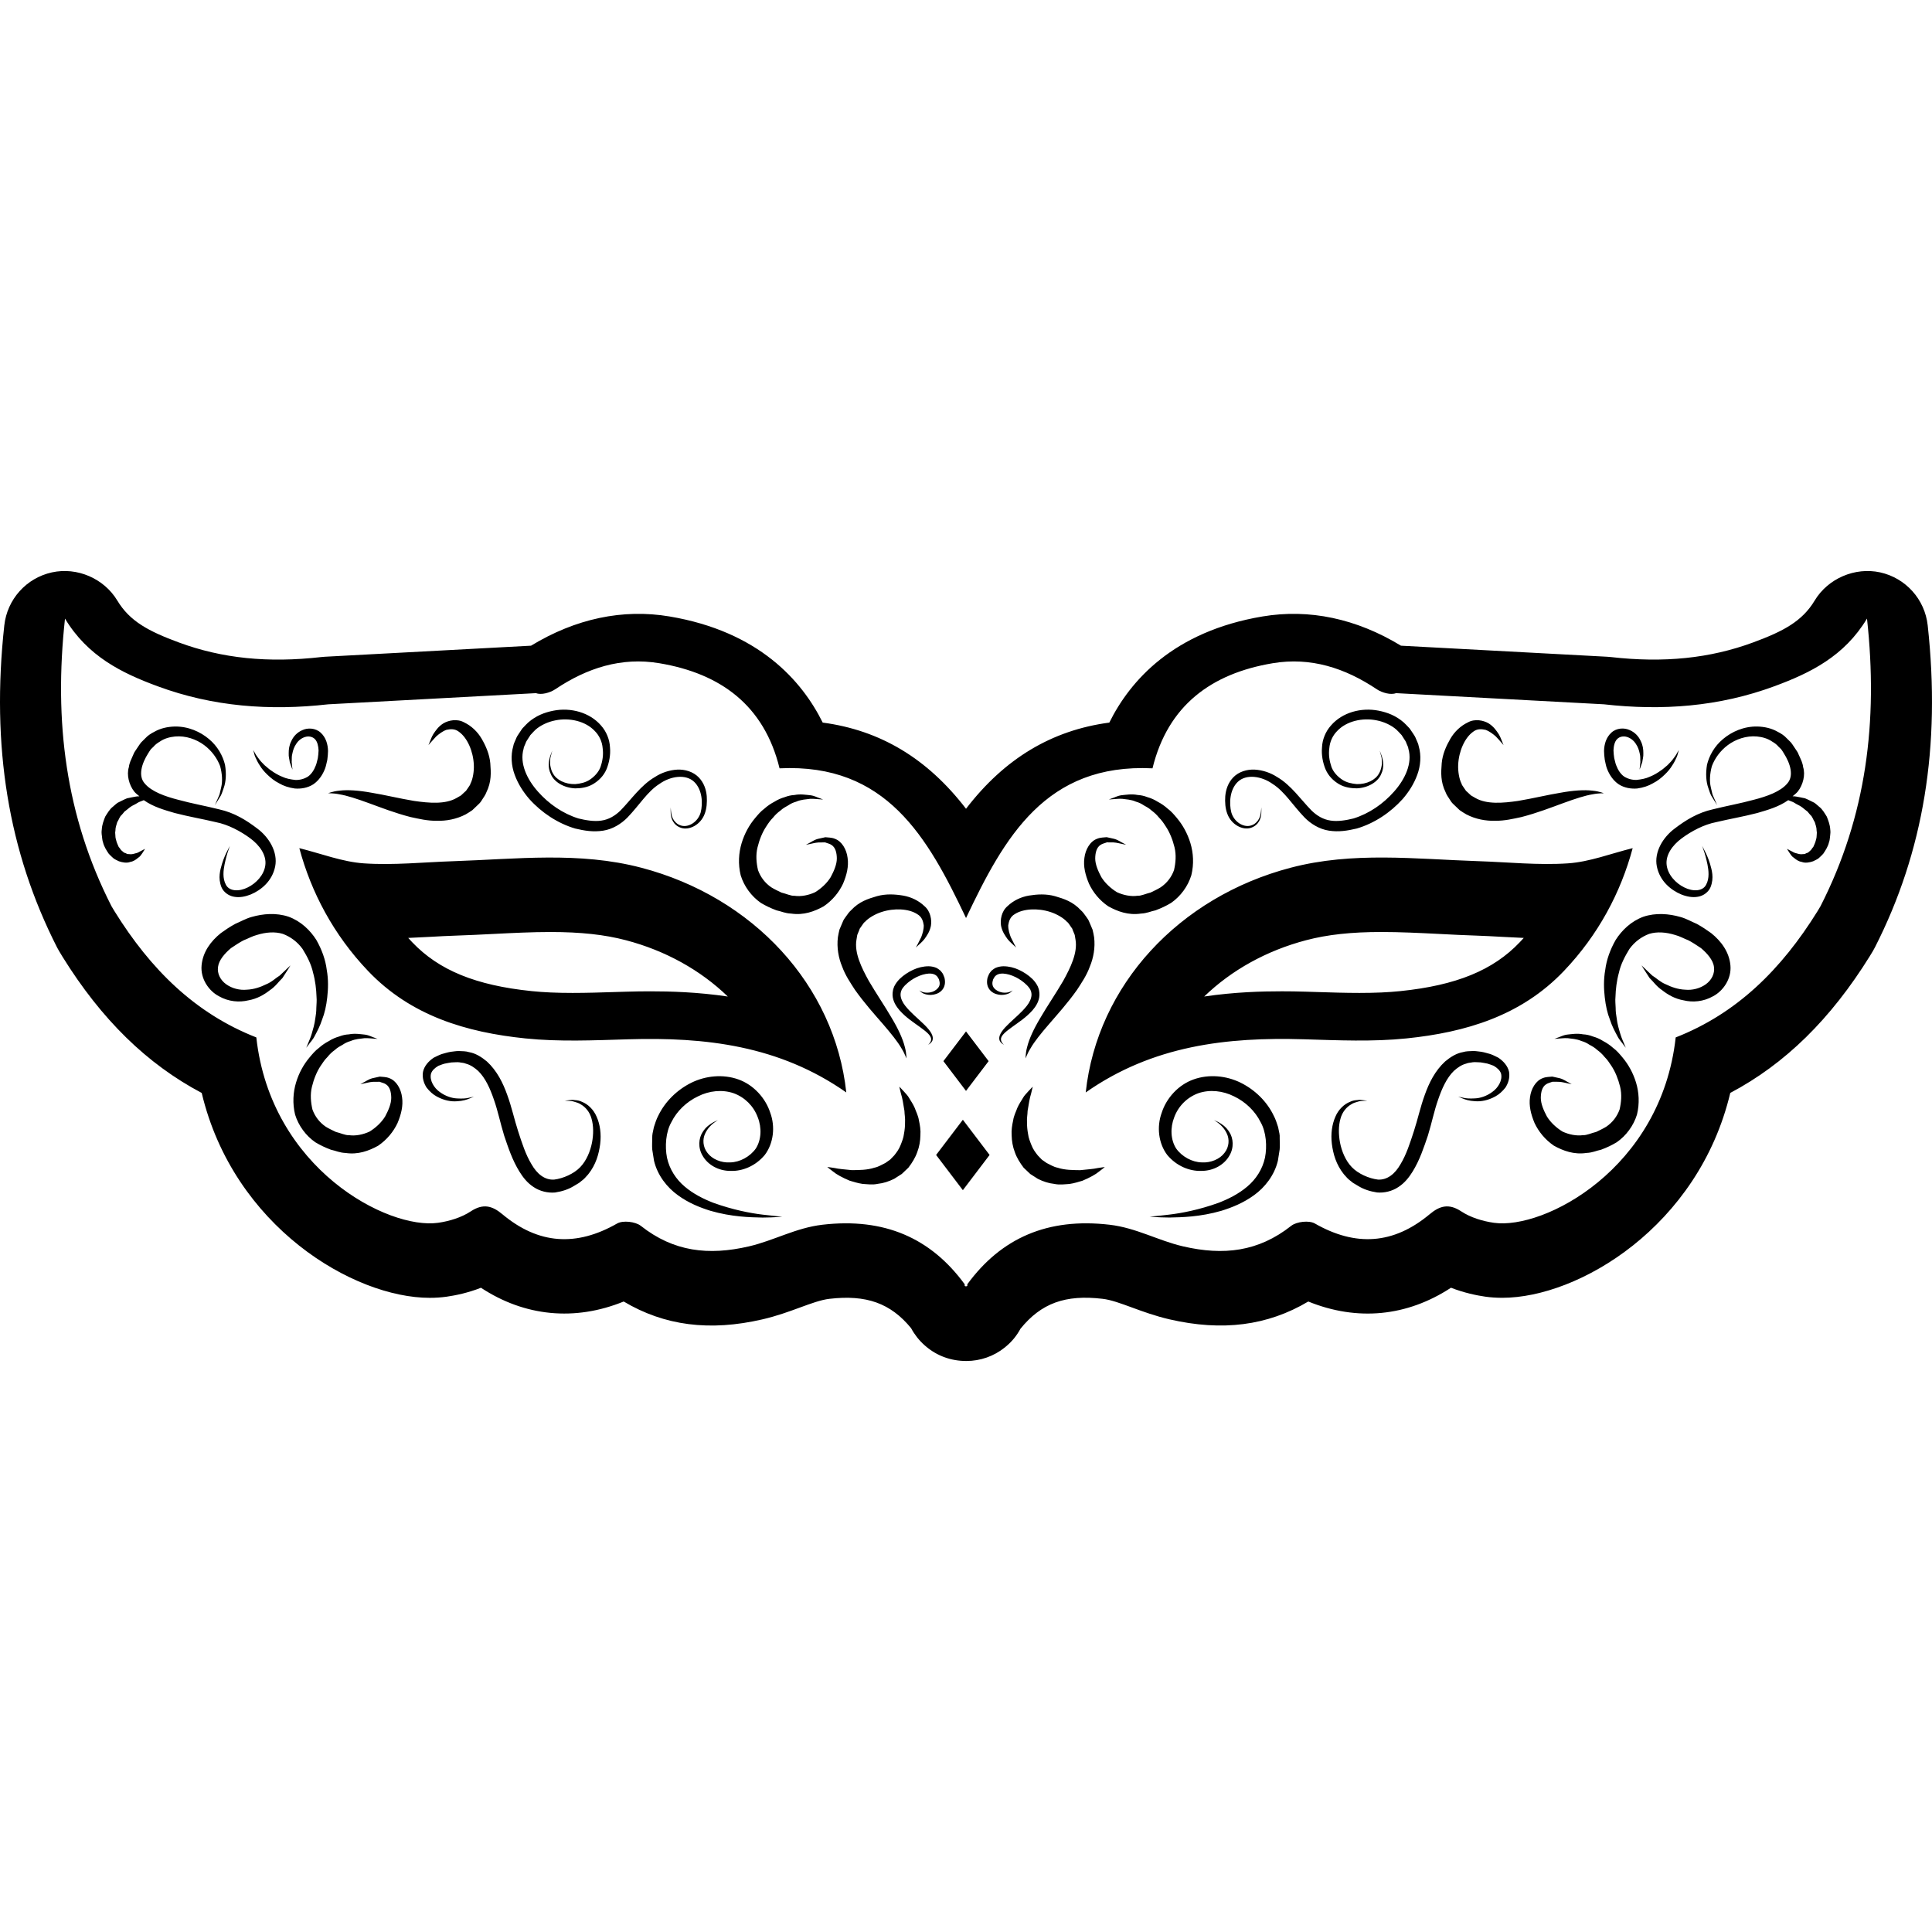 <?xml version="1.0" encoding="iso-8859-1"?>
<!-- Uploaded to: SVG Repo, www.svgrepo.com, Generator: SVG Repo Mixer Tools -->
<!DOCTYPE svg PUBLIC "-//W3C//DTD SVG 1.1//EN" "http://www.w3.org/Graphics/SVG/1.1/DTD/svg11.dtd">
<svg fill="#000000" version="1.1" id="Capa_1" xmlns="http://www.w3.org/2000/svg" xmlns:xlink="http://www.w3.org/1999/xlink" 
	 width="800px" height="800px" viewBox="0 0 539.833 539.833"
	 xml:space="preserve">
<g>
	<path d="M91.652,221.626c0.033,0.084,1.099-0.509,3.258-0.709c2.198-0.271,5.29-0.075,8.87,0.579
		c3.589,0.583,7.656,1.582,11.887,2.292c4.172,0.602,8.783,1.022,11.961-0.845l1.19-0.691l1.008-0.942
		c0.096-0.08,0.535-0.49,0.343-0.28l0.501-0.728c0.296-0.467,0.775-1.045,0.789-1.354c0.656-1.218,1.034-3.463,0.934-5.264
		c-0.163-3.799-1.841-7.538-4.104-9.171c-1.125-0.919-2.366-0.835-3.533-0.588c-1.157,0.416-2.093,1.181-2.863,1.839
		c-1.386,1.457-2.17,2.427-2.17,2.427s0.112-0.285,0.322-0.803c0.243-0.504,0.471-1.349,1.036-2.278
		c0.616-0.905,1.344-2.072,2.819-2.996c1.396-0.826,3.806-1.372,5.804-0.257c1.967,0.938,3.708,2.558,4.879,4.56
		c1.155,1.993,2.179,4.275,2.413,6.837c0.196,2.595,0.374,5.167-1.113,8.182c-0.315,0.826-0.642,1.152-0.957,1.694l-0.483,0.751
		c-0.497,0.714-0.576,0.64-0.889,0.994l-1.575,1.503c-0.583,0.429-1.23,0.793-1.855,1.176c-2.59,1.358-5.486,1.872-8.072,1.788
		c-2.639,0.038-5.033-0.551-7.309-1.036c-4.506-1.157-8.401-2.702-11.721-3.906c-3.323-1.218-6.128-2.119-8.102-2.436
		C92.912,221.547,91.631,221.696,91.652,221.626z M71.387,211.643c0.301,0.64,0.656,1.452,1.218,2.264
		c0.506,0.854,1.234,1.727,2.128,2.576c0.894,0.859,1.948,1.722,3.243,2.38c1.249,0.737,2.759,1.232,4.401,1.456
		c1.668,0.14,3.552-0.14,5.152-1.162c1.582-1.069,2.63-2.693,3.27-4.335c0.329-0.826,0.434-1.676,0.655-2.506
		c0.152-1.045,0.157-1.605,0.201-2.483c-0.049-1.876-0.579-3.757-2.033-5.097c-1.482-1.367-3.675-1.414-5.122-0.732
		c-1.526,0.639-2.562,1.843-3.092,3.043c-0.612,1.176-0.747,2.385-0.738,3.388c-0.07,1.013,0.236,1.857,0.301,2.558
		c0.459,1.344,0.751,2.063,0.751,2.063s-0.086-0.78-0.224-2.138c0.075-0.677-0.063-1.498,0.196-2.38
		c0.166-0.887,0.493-1.862,1.09-2.707c0.544-0.873,1.442-1.597,2.45-1.904c1.003-0.313,2.079-0.107,2.754,0.593
		c0.711,0.7,0.971,1.988,1.026,3.169c-0.032,0.658-0.109,1.671-0.21,2.166c-0.205,0.672-0.296,1.4-0.56,2.021
		c-0.488,1.289-1.195,2.395-2.184,3.104c-1.013,0.635-2.217,0.989-3.498,0.952c-1.26-0.136-2.546-0.351-3.689-0.892
		c-1.16-0.467-2.207-1.092-3.11-1.75c-0.488-0.294-0.87-0.677-1.271-1.004c-0.416-0.312-0.775-0.653-1.081-1.003
		c-0.677-0.654-1.127-1.307-1.529-1.853c-0.406-0.542-0.639-1.055-0.835-1.363c-0.191-0.317-0.287-0.49-0.287-0.49
		s0.051,0.196,0.147,0.551C71.023,210.462,71.072,211.013,71.387,211.643z M147.895,223.255c3.46,3.846,7.974,6.823,12.818,8.251
		c2.639,0.635,5.089,1.013,7.78,0.602c2.663-0.396,5.084-1.914,6.797-3.649c3.402-3.528,5.572-7.248,8.921-9.386
		c3.127-2.245,7.414-2.852,9.754-0.611c2.275,2.184,2.471,5.993,1.815,8.56c-0.777,2.674-3.367,4.186-5.313,3.696
		c-1.979-0.476-2.744-2.324-2.882-3.375c-0.182-1.125-0.156-1.745-0.156-1.745s-0.086,0.611-0.016,1.764
		c0.054,1.064,0.574,3.192,2.896,3.953c2.257,0.751,5.43-0.812,6.588-3.892c0.581-1.512,0.698-3.253,0.581-4.971
		c-0.156-1.806-0.772-3.748-2.273-5.274c-1.496-1.53-3.771-2.24-5.964-2.133c-2.189,0.126-4.369,0.84-6.256,2.072
		c-3.953,2.306-6.644,6.343-9.626,9.367c-1.528,1.484-3.283,2.516-5.323,2.805c-2.002,0.312-4.368-0.089-6.401-0.593
		c-4.387-1.367-8.296-4.074-11.35-7.533c-2.992-3.365-5.16-7.84-3.986-11.929c0.04-0.527,0.359-0.975,0.522-1.465
		c0.161-0.504,0.439-0.952,0.749-1.386l0.432-0.672c0.042-0.07,0.224-0.312,0.128-0.238l0.301-0.322
		c0.411-0.425,0.812-0.91,1.213-1.265c1.409-1.246,3.493-2.203,5.491-2.59c4.058-0.831,8.478,0.224,11.04,2.94
		c1.314,1.316,2.084,3.047,2.222,4.835c0.25,1.802-0.023,3.547-0.602,5.236c-0.525,1.442-1.697,2.679-2.924,3.51
		c-1.281,0.868-2.777,1.162-4.154,1.279c-2.791,0.07-5.276-1.181-6.217-3.01c-0.537-0.877-0.669-1.802-0.798-2.595
		c0.065-0.798-0.014-1.521,0.172-2.063c0.285-1.102,0.443-1.694,0.443-1.694s-0.214,0.574-0.621,1.657
		c-0.287,1.064-0.775,2.917,0.252,4.994c0.912,2.119,3.598,3.757,6.762,3.901c1.573-0.004,3.323-0.229,4.924-1.144
		c1.575-0.924,3.029-2.277,3.876-4.284c0.672-1.722,1.141-3.859,0.936-5.992c-0.091-2.156-0.962-4.443-2.544-6.189
		c-3.125-3.589-8.391-5.063-13.289-4.093c-2.481,0.49-4.847,1.405-7.015,3.29c-0.474,0.425-0.843,0.85-1.268,1.284l-0.306,0.317
		c-0.264,0.322-0.235,0.327-0.364,0.504l-0.548,0.826c-0.392,0.541-0.747,1.102-0.98,1.75c-0.24,0.63-0.611,1.223-0.707,1.904
		c-0.779,2.646-0.532,5.549,0.401,8.055C144.751,219.041,146.198,221.29,147.895,223.255z M108.74,301.242
		c-0.908-0.368-1.857-0.326-2.623-0.42c-0.742,0.168-1.424,0.317-2.051,0.453c-1.186,0.308-1.953,0.956-2.523,1.199
		c-0.555,0.308-0.852,0.472-0.852,0.472s0.322-0.075,0.947-0.201c0.625-0.094,1.51-0.401,2.623-0.467
		c0.546,0,1.153-0.005,1.811-0.009c0.574,0.242,1.258,0.341,1.773,0.714c1.09,0.695,1.468,2.165,1.477,3.775
		c0,1.676-0.803,3.51-1.72,5.228c-1.062,1.708-2.6,3.112-4.317,4.187c-1.787,0.849-3.985,1.292-5.806,1.008
		c-0.884,0.093-2.432-0.621-3.626-0.896c-0.729-0.35-1.97-0.919-2.821-1.456c-1.776-1.209-3.024-2.87-3.731-4.816
		c-0.464-2.021-0.67-4.214-0.14-6.361c0.518-2.109,1.316-4.172,2.476-5.895c0.569-0.877,1.148-1.713,1.851-2.398
		c0.621-0.789,1.313-1.433,2.065-1.97c0.684-0.648,1.447-1.068,2.193-1.47c0.708-0.485,1.438-0.821,2.175-1.018
		c1.451-0.63,2.756-0.645,3.885-0.808c1.141-0.065,2.098,0.112,2.718,0.121c0.63,0.042,0.971,0.065,0.971,0.065
		s-0.317-0.116-0.91-0.341c-0.611-0.172-1.423-0.677-2.608-0.845c-1.209-0.112-2.787-0.41-4.492-0.074
		c-0.894,0.042-1.806,0.237-2.737,0.602c-0.961,0.275-1.932,0.677-2.858,1.274c-0.98,0.509-1.93,1.144-2.814,1.941
		c-0.971,0.705-1.76,1.643-2.571,2.618c-1.636,1.933-2.978,4.326-3.79,7.043c-0.816,2.716-1.018,5.838-0.264,8.942
		c0.952,3.094,3.001,5.895,5.664,7.737c1.414,0.841,2.639,1.429,4.359,2.082c1.405,0.289,2.327,0.826,4.096,0.905
		c3.475,0.514,6.461-0.574,9.089-2.025c2.49-1.699,4.292-3.953,5.412-6.324c1.017-2.413,1.624-4.854,1.27-7.234
		C112.047,304.256,110.756,301.952,108.74,301.242z M212.604,252.289c1.417,0.84,2.639,1.428,4.364,2.077
		c1.405,0.29,2.324,0.826,4.095,0.905c3.47,0.514,6.461-0.574,9.091-2.03c2.49-1.689,4.292-3.948,5.405-6.324
		c1.022-2.408,1.629-4.849,1.271-7.229c-0.287-2.32-1.577-4.625-3.594-5.334c-0.903-0.369-1.855-0.322-2.62-0.42
		c-0.745,0.168-1.424,0.317-2.049,0.453c-1.186,0.308-1.956,0.957-2.53,1.204c-0.548,0.303-0.854,0.471-0.854,0.471
		s0.329-0.08,0.954-0.201c0.623-0.093,1.51-0.401,2.621-0.467c0.548,0,1.155-0.005,1.815-0.009c0.569,0.243,1.255,0.341,1.769,0.714
		c1.095,0.695,1.465,2.165,1.482,3.775c0,1.675-0.805,3.514-1.722,5.227c-1.06,1.708-2.6,3.113-4.324,4.191
		c-1.783,0.845-3.981,1.288-5.801,1.008c-0.885,0.093-2.434-0.621-3.629-0.896c-0.721-0.35-1.965-0.919-2.814-1.456
		c-1.783-1.209-3.031-2.871-3.733-4.816c-0.467-2.021-0.667-4.215-0.138-6.361c0.516-2.109,1.313-4.172,2.476-5.895
		c0.562-0.882,1.146-1.713,1.844-2.399c0.623-0.784,1.316-1.433,2.07-1.97c0.679-0.644,1.449-1.064,2.189-1.47
		c0.711-0.485,1.444-0.821,2.18-1.017c1.449-0.635,2.758-0.644,3.885-0.808c1.137-0.065,2.094,0.112,2.719,0.122
		c0.633,0.042,0.971,0.065,0.971,0.065s-0.319-0.117-0.908-0.346c-0.611-0.168-1.423-0.677-2.613-0.84
		c-1.209-0.112-2.787-0.411-4.492-0.075c-0.894,0.046-1.804,0.243-2.735,0.602c-0.961,0.275-1.93,0.682-2.858,1.274
		c-0.982,0.514-1.93,1.144-2.814,1.942c-0.971,0.709-1.764,1.643-2.576,2.613c-1.634,1.932-2.973,4.326-3.79,7.052
		c-0.816,2.712-1.013,5.834-0.256,8.942C207.893,247.641,209.944,250.436,212.604,252.289z M74.328,275.05
		c-1.54,0.761-3.388,1.405-5.362,1.484c-1.965,0.2-4.107-0.327-5.741-1.494c-1.654-1.167-2.585-3.034-2.303-4.882
		c0.233-1.895,1.893-3.785,3.617-5.236c1.034-0.709,2.663-1.76,3.528-2.184c1.251-0.481,2.464-1.181,3.727-1.499
		c2.49-0.77,5.013-0.975,7.227-0.298c2.145,0.798,4.082,2.221,5.509,4.205c1.281,2.067,2.438,4.279,2.945,6.636
		c0.639,2.301,0.898,4.621,0.968,6.758c0.105,1.082-0.028,2.1-0.056,3.09c0,0.998-0.105,1.927-0.269,2.8
		c-0.21,1.792-0.679,3.234-1.036,4.476c-0.359,1.241-0.861,2.189-1.094,2.847c-0.278,0.663-0.417,1.013-0.417,1.013
		s0.235-0.303,0.66-0.872c0.383-0.598,1.162-1.308,1.755-2.525c0.625-1.186,1.442-2.669,2.012-4.466
		c0.711-1.77,1.186-3.884,1.438-6.23c0.268-2.348,0.35-4.957-0.138-7.683c-0.338-2.749-1.342-5.614-2.919-8.373
		c-1.706-2.688-4.317-5.223-7.738-6.469c-3.461-1.162-7.136-0.854-10.375,0.08c-1.641,0.457-3.05,1.293-4.564,1.932
		c-1.76,0.975-2.623,1.605-4,2.572c-2.795,2.249-5.028,5.231-5.376,9.002c-0.359,3.827,2.111,7.206,4.839,8.629
		c2.735,1.568,5.764,1.746,8.203,1.157c2.499-0.429,4.487-1.629,6.002-2.813c1.628-1.069,2.558-2.516,3.538-3.417
		c1.505-2.254,2.259-3.542,2.259-3.542s-1.09,1.027-2.992,2.828C77.06,273.249,75.957,274.401,74.328,275.05z M69.877,234.204
		c2.742,2.011,4.606,4.76,4.264,7.509c-0.322,2.758-2.586,5.12-4.947,6.263c-2.371,1.19-5.094,1.106-6.06-0.737
		c-1.008-1.811-0.707-4.084-0.392-5.68c0.345-1.652,0.702-2.959,1.022-3.836c0.292-0.877,0.451-1.349,0.451-1.349
		s-0.224,0.443-0.645,1.27c-0.432,0.817-1.024,2.054-1.544,3.734c-0.474,1.652-1.19,3.874-0.154,6.501
		c0.528,1.302,1.918,2.422,3.496,2.684c1.571,0.299,3.183-0.033,4.688-0.63c2.933-1.228,5.988-3.743,6.823-7.785
		c0.837-4.135-1.811-8.251-4.894-10.566c-3.169-2.432-6.522-4.495-10.753-5.437c-3.881-0.971-7.738-1.652-11.432-2.67
		c-3.64-0.938-7.435-2.254-9.357-4.55c-1.916-2.137-0.845-5.61,0.975-8.457c0.255-0.374,0.488-0.821,0.74-1.125l0.789-0.756
		c0.446-0.56,1.076-0.985,1.736-1.386c1.256-0.868,2.751-1.265,4.224-1.41c2.996-0.275,5.959,0.784,8.13,2.395
		c2.189,1.633,3.666,3.766,4.469,5.88c0.588,2.17,0.698,4.243,0.306,5.876c-0.214,0.807-0.315,1.573-0.53,2.189
		c-0.273,0.611-0.492,1.125-0.674,1.549c-0.374,0.85-0.569,1.307-0.569,1.307s0.268-0.424,0.747-1.208
		c0.252-0.397,0.553-0.892,0.913-1.47c0.32-0.597,0.525-1.363,0.831-2.193c0.598-1.676,0.761-3.902,0.338-6.427
		c-0.602-2.474-2.035-5.152-4.497-7.197c-2.417-2.039-5.787-3.561-9.596-3.486c-1.878,0.056-3.89,0.453-5.654,1.47
		c-0.912,0.467-1.792,1.003-2.546,1.834l-1.167,1.162c-0.324,0.392-0.532,0.77-0.812,1.152l-0.775,1.158
		c-0.441,0.597-0.492,0.985-0.756,1.489c-0.42,0.971-0.922,1.89-1.06,3.076c-0.679,2.156,0.042,4.994,1.524,6.86
		c0.438,0.518,0.94,0.877,1.428,1.297c-0.607-0.046-1.347,0.145-2.14,0.285c-0.42,0.093-0.866,0.177-1.318,0.271
		c-0.437,0.154-0.852,0.383-1.302,0.593c-0.453,0.224-0.908,0.453-1.379,0.686c-0.437,0.322-0.838,0.695-1.262,1.064
		c-0.908,0.682-1.515,1.764-2.161,2.786c-0.438,1.134-0.898,2.301-0.95,3.547c-0.101,0.611-0.072,1.232,0.028,1.839
		c0.086,0.611,0.096,1.223,0.315,1.797c0.282,1.195,0.957,2.236,1.61,3.197c0.441,0.443,0.847,0.877,1.295,1.25
		c0.455,0.355,1.048,0.588,1.541,0.84c1.059,0.359,2.235,0.541,3.134,0.187c0.976-0.159,1.636-0.677,2.175-1.125
		c0.611-0.373,0.917-0.891,1.195-1.288c0.537-0.793,0.775-1.246,0.775-1.246s-0.46,0.248-1.281,0.672
		c-0.374,0.214-0.826,0.485-1.396,0.583c-0.539,0.168-1.123,0.322-1.72,0.219c-0.292,0.004-0.588,0-0.852-0.187
		c-0.252-0.177-0.562-0.112-0.789-0.387c-0.229-0.233-0.497-0.374-0.707-0.635c-0.182-0.308-0.406-0.569-0.625-0.84
		c-0.324-0.686-0.602-1.377-0.77-2.166c-0.147-0.374-0.109-0.789-0.151-1.19c-0.063-0.401-0.063-0.803,0.028-1.199
		c-0.014-0.821,0.292-1.568,0.506-2.338c0.45-0.639,0.611-1.484,1.232-2.002c0.264-0.303,0.532-0.583,0.756-0.906
		c0.315-0.247,0.625-0.49,0.921-0.723c0.588-0.527,1.205-0.924,1.841-1.223c0.635-0.294,1.141-0.742,1.767-0.929
		c0.35-0.135,0.614-0.233,0.905-0.35c2.7,1.899,5.773,2.739,8.629,3.58c3.92,1.022,7.848,1.68,11.514,2.558
		C63.722,230.386,67.173,232.22,69.877,234.204z M236.033,256.559c-0.497,0.714-0.396,0.766-0.623,1.186l-0.85,2.002
		c-0.196,0.695-0.301,1.428-0.441,2.151c-0.353,2.903,0.191,5.796,1.19,8.181c0.898,2.479,2.301,4.509,3.561,6.469
		c2.691,3.804,5.5,6.894,7.82,9.572c2.312,2.674,4.142,4.976,5.141,6.706c1.095,1.741,1.405,2.987,1.463,2.945
		c-0.086,0.005,0.091-1.209-0.488-3.3c-0.53-2.151-1.811-4.975-3.685-8.093c-1.82-3.141-4.191-6.599-6.366-10.305
		c-2.039-3.687-4.072-7.85-3.444-11.481l0.224-1.354l0.525-1.288c0.023-0.084,0.154-0.392,0.168-0.466l0.478-0.682
		c0.329-0.443,0.698-1.097,0.985-1.223c0.903-1.036,2.866-2.185,4.583-2.735c3.617-1.19,7.708-0.942,10.034,0.593
		c1.267,0.733,1.626,1.918,1.802,3.095c0.026,1.236-0.357,2.38-0.703,3.323c-0.873,1.815-1.496,2.898-1.496,2.898
		s0.226-0.205,0.637-0.588c0.392-0.406,1.094-0.919,1.757-1.773c0.637-0.905,1.468-1.993,1.809-3.696
		c0.271-1.601-0.072-4.051-1.818-5.517c-1.566-1.507-3.703-2.562-5.988-2.945c-2.275-0.374-4.77-0.523-7.255,0.168
		c-2.499,0.738-4.961,1.479-7.26,3.949c-0.663,0.588-0.854,1.003-1.241,1.493L236.033,256.559z M162.678,307.897
		c-0.735-0.378-1.454-0.471-2.075-0.509c-0.606-0.121-1.131-0.046-1.542,0.015c-0.829,0.103-1.268,0.153-1.268,0.153
		s0.439,0.023,1.268,0.065c0.401,0.015,0.898,0.033,1.456,0.243c0.564,0.153,1.199,0.321,1.806,0.742
		c1.239,0.709,2.466,2.067,2.973,4.009c0.546,1.918,0.574,4.242,0.119,6.655c-0.476,2.38-1.519,5.026-3.311,6.87
		c-1.739,1.815-4.73,3.15-7.297,3.463c-2.581,0.14-4.732-1.545-6.303-4.312c-1.626-2.679-2.676-5.955-3.748-9.269
		c-1.022-3.127-1.783-6.707-3.02-10.072c-1.195-3.379-2.877-6.771-5.694-9.362c-1.452-1.208-3.134-2.296-4.999-2.608
		c-0.871-0.285-1.869-0.252-2.796-0.304c-0.898-0.014-1.563,0.154-2.34,0.22c-1.015,0.173-1.654,0.42-2.471,0.625
		c-0.775,0.267-1.526,0.673-2.243,1.013c-1.391,0.934-2.646,2.264-3.005,3.981c-0.278,1.708,0.277,3.239,1.018,4.387
		c0.865,1.088,1.806,1.938,2.84,2.483c2.039,1.12,4.058,1.461,5.645,1.32c1.596-0.069,2.819-0.462,3.549-0.788
		c0.761-0.317,1.167-0.49,1.167-0.49s-0.429,0.098-1.239,0.271c-0.803,0.229-2.002,0.322-3.463,0.22
		c-1.477-0.062-3.255-0.64-4.833-1.802c-1.583-1.115-2.892-3.221-2.446-5.097c0.28-0.91,1.064-1.619,2.053-2.207
		c0.583-0.201,1.139-0.462,1.765-0.616c0.611-0.103,1.409-0.289,1.883-0.336c0.726,0,1.601-0.126,2.231-0.033
		c0.607,0.136,1.209,0.103,1.836,0.383c1.274,0.336,2.385,1.102,3.412,2.021c2.016,1.961,3.334,4.905,4.401,8.023
		c1.113,3.15,1.769,6.478,2.863,10.048c1.132,3.332,2.262,6.814,4.264,10.053c0.989,1.605,2.226,3.207,4.009,4.35
		c1.739,1.162,3.949,1.676,5.956,1.498c1.958-0.294,3.75-0.891,5.213-1.792l1.099-0.658l0.273-0.163l0.233-0.154l0.11-0.098
		l0.455-0.364c0.588-0.405,1.241-1.097,1.851-1.824c2.203-2.726,3.015-5.745,3.372-8.527c0.336-2.786-0.033-5.423-0.968-7.532
		C165.842,309.937,164.173,308.485,162.678,307.897z M449.039,214.822c0.639,1.643,1.68,3.267,3.267,4.335
		c1.605,1.022,3.486,1.302,5.147,1.162c1.647-0.224,3.16-0.719,4.401-1.456c1.302-0.658,2.356-1.521,3.248-2.38
		c0.896-0.849,1.62-1.722,2.128-2.576c0.565-0.812,0.92-1.624,1.223-2.264c0.313-0.63,0.355-1.181,0.495-1.53
		c0.094-0.351,0.14-0.546,0.14-0.546s-0.093,0.173-0.284,0.49c-0.196,0.308-0.435,0.821-0.835,1.363
		c-0.402,0.546-0.854,1.199-1.536,1.853c-0.299,0.35-0.662,0.691-1.073,1.003c-0.401,0.327-0.784,0.709-1.279,1.003
		c-0.896,0.658-1.945,1.284-3.104,1.75c-1.143,0.537-2.436,0.756-3.696,0.891c-1.278,0.033-2.487-0.317-3.495-0.952
		c-0.984-0.709-1.699-1.82-2.18-3.104c-0.271-0.621-0.359-1.349-0.561-2.021c-0.103-0.495-0.182-1.503-0.209-2.166
		c0.051-1.181,0.303-2.469,1.026-3.169c0.672-0.7,1.745-0.905,2.753-0.592c1.009,0.308,1.9,1.031,2.451,1.904
		c0.602,0.85,0.914,1.82,1.097,2.707c0.247,0.882,0.111,1.704,0.191,2.375c-0.141,1.368-0.229,2.142-0.229,2.142
		s0.299-0.719,0.747-2.062c0.075-0.7,0.369-1.54,0.304-2.558c0.009-1.003-0.126-2.212-0.737-3.389
		c-0.532-1.199-1.568-2.403-3.095-3.042c-1.456-0.682-3.645-0.635-5.115,0.732c-1.456,1.344-1.988,3.22-2.035,5.097
		c0.043,0.877,0.047,1.438,0.206,2.478C448.604,213.146,448.707,213.996,449.039,214.822z M349.522,231.306
		c2.324-0.761,2.852-2.889,2.898-3.953c0.074-1.148-0.01-1.764-0.01-1.764s0.023,0.621-0.163,1.746
		c-0.136,1.05-0.9,2.894-2.885,3.375c-1.941,0.495-4.531-1.022-5.306-3.696c-0.658-2.562-0.467-6.371,1.811-8.56
		c2.348-2.235,6.632-1.634,9.754,0.611c3.347,2.138,5.521,5.862,8.924,9.386c1.703,1.736,4.13,3.253,6.8,3.649
		c2.684,0.411,5.139,0.028,7.775-0.602c4.845-1.428,9.357-4.406,12.82-8.251c1.694-1.965,3.141-4.214,4.061-6.739
		c0.934-2.506,1.181-5.409,0.401-8.055c-0.094-0.686-0.472-1.274-0.705-1.904c-0.233-0.649-0.583-1.213-0.971-1.75l-0.56-0.826
		c-0.126-0.177-0.099-0.182-0.359-0.504l-0.309-0.322c-0.424-0.429-0.788-0.854-1.265-1.279c-2.165-1.885-4.531-2.8-7.019-3.29
		c-4.896-0.971-10.165,0.499-13.283,4.093c-1.587,1.746-2.464,4.037-2.543,6.188c-0.206,2.133,0.266,4.275,0.942,5.993
		c0.84,2.002,2.287,3.355,3.864,4.285c1.605,0.91,3.36,1.129,4.924,1.139c3.169-0.14,5.848-1.778,6.768-3.897
		c1.026-2.086,0.531-3.93,0.247-4.994c-0.401-1.083-0.616-1.657-0.616-1.657s0.154,0.588,0.443,1.694
		c0.191,0.541,0.103,1.265,0.173,2.062c-0.136,0.793-0.262,1.723-0.803,2.595c-0.938,1.83-3.431,3.08-6.212,3.01
		c-1.382-0.117-2.88-0.416-4.149-1.279c-1.236-0.831-2.403-2.068-2.936-3.514c-0.573-1.685-0.849-3.431-0.602-5.232
		c0.145-1.788,0.905-3.514,2.222-4.835c2.558-2.716,6.986-3.775,11.052-2.94c1.992,0.383,4.079,1.344,5.479,2.59
		c0.401,0.354,0.812,0.84,1.214,1.26l0.303,0.327c-0.093-0.08,0.099,0.168,0.136,0.238l0.425,0.672
		c0.317,0.434,0.593,0.882,0.747,1.386c0.168,0.49,0.485,0.938,0.522,1.466c1.181,4.079-0.989,8.564-3.986,11.929
		c-3.043,3.458-6.963,6.165-11.35,7.533c-2.03,0.504-4.388,0.905-6.39,0.593c-2.049-0.29-3.804-1.321-5.329-2.805
		c-2.987-3.024-5.676-7.061-9.624-9.367c-1.89-1.228-4.074-1.941-6.263-2.072c-2.194-0.107-4.462,0.602-5.961,2.133
		c-1.493,1.526-2.104,3.467-2.268,5.273c-0.121,1.713,0,3.458,0.583,4.971C344.094,230.494,347.282,232.057,349.522,231.306z
		 M404.911,223.125l0.485,0.751c0.49,0.714,0.569,0.64,0.883,0.994l1.572,1.503c0.588,0.43,1.232,0.793,1.857,1.176
		c2.595,1.358,5.488,1.872,8.074,1.788c2.642,0.037,5.036-0.551,7.318-1.036c4.494-1.158,8.391-2.702,11.709-3.906
		c3.323-1.218,6.123-2.119,8.103-2.437c2.012-0.406,3.29-0.257,3.267-0.327c-0.027,0.084-1.092-0.509-3.258-0.709
		c-2.198-0.271-5.287-0.075-8.862,0.579c-3.585,0.583-7.663,1.582-11.892,2.291c-4.173,0.603-8.779,1.022-11.962-0.845l-1.19-0.69
		l-1.008-0.943c-0.098-0.08-0.532-0.49-0.341-0.28l-0.499-0.729c-0.299-0.466-0.779-1.045-0.794-1.353
		c-0.648-1.218-1.026-3.463-0.933-5.265c0.163-3.799,1.848-7.538,4.111-9.171c1.12-0.919,2.356-0.835,3.523-0.588
		c1.167,0.42,2.096,1.181,2.87,1.839c1.382,1.456,2.161,2.427,2.161,2.427s-0.107-0.285-0.312-0.803
		c-0.243-0.504-0.472-1.349-1.036-2.277c-0.616-0.906-1.349-2.072-2.819-2.997c-1.4-0.826-3.812-1.372-5.811-0.257
		c-1.969,0.938-3.705,2.558-4.872,4.56c-1.153,1.993-2.185,4.275-2.418,6.837c-0.195,2.595-0.373,5.166,1.116,8.181
		C404.267,222.256,404.598,222.587,404.911,223.125z M269.92,304.817l6.319-8.316l-6.319-8.308l-6.317,8.308L269.92,304.817z
		 M309.674,253.241c2.633,1.457,5.629,2.544,9.092,2.03c1.773-0.084,2.688-0.621,4.093-0.905c1.731-0.648,2.954-1.237,4.363-2.077
		c2.661-1.848,4.71-4.648,5.657-7.738c0.761-3.108,0.569-6.226-0.252-8.947c-0.817-2.721-2.161-5.11-3.79-7.047
		c-0.821-0.975-1.61-1.904-2.581-2.613c-0.882-0.798-1.829-1.428-2.813-1.942c-0.915-0.592-1.891-0.999-2.856-1.274
		c-0.929-0.359-1.844-0.555-2.735-0.602c-1.708-0.336-3.29-0.037-4.489,0.075c-1.19,0.168-1.998,0.677-2.618,0.84
		c-0.589,0.229-0.906,0.345-0.906,0.345s0.336-0.023,0.976-0.065c0.626-0.009,1.578-0.187,2.717-0.122
		c1.124,0.164,2.44,0.178,3.888,0.808c0.732,0.196,1.475,0.537,2.18,1.018c0.741,0.406,1.512,0.821,2.197,1.47
		c0.738,0.537,1.438,1.185,2.063,1.969c0.7,0.691,1.283,1.521,1.839,2.399c1.166,1.722,1.96,3.785,2.482,5.895
		c0.519,2.147,0.322,4.34-0.14,6.361c-0.695,1.946-1.956,3.607-3.738,4.816c-0.85,0.537-2.091,1.106-2.81,1.456
		c-1.195,0.275-2.749,0.99-3.631,0.896c-1.815,0.28-4.014-0.163-5.802-1.008c-1.717-1.078-3.257-2.483-4.326-4.191
		c-0.915-1.717-1.713-3.551-1.713-5.227c0.019-1.605,0.388-3.08,1.479-3.775c0.514-0.374,1.195-0.472,1.765-0.714
		c0.662,0.005,1.269,0.005,1.815,0.01c1.11,0.065,1.997,0.373,2.618,0.466c0.625,0.126,0.961,0.201,0.961,0.201
		s-0.303-0.163-0.849-0.471c-0.579-0.248-1.35-0.896-2.539-1.204c-0.621-0.131-1.298-0.285-2.049-0.453
		c-0.766,0.093-1.709,0.051-2.614,0.42c-2.025,0.709-3.309,3.015-3.603,5.334c-0.354,2.38,0.262,4.821,1.273,7.229
		C305.385,249.292,307.187,251.551,309.674,253.241z M281.523,262.393c0.677,0.854,1.377,1.368,1.759,1.773
		c0.416,0.383,0.64,0.588,0.64,0.588s-0.63-1.083-1.498-2.898c-0.35-0.947-0.729-2.091-0.705-3.323
		c0.183-1.176,0.542-2.362,1.802-3.095c2.324-1.535,6.422-1.783,10.034-0.593c1.723,0.551,3.683,1.699,4.583,2.735
		c0.29,0.126,0.663,0.784,0.985,1.223l0.48,0.682c0.019,0.074,0.145,0.382,0.168,0.466l0.527,1.288l0.224,1.354
		c0.621,3.631-1.409,7.794-3.444,11.481c-2.17,3.706-4.55,7.164-6.365,10.305c-1.881,3.118-3.16,5.941-3.688,8.093
		c-0.578,2.091-0.401,3.305-0.49,3.3c0.057,0.042,0.374-1.204,1.471-2.945c0.989-1.73,2.818-4.036,5.143-6.706
		c2.301-2.684,5.13-5.773,7.809-9.572c1.265-1.96,2.67-3.99,3.561-6.469c1.004-2.385,1.545-5.278,1.199-8.181
		c-0.135-0.723-0.247-1.456-0.443-2.151l-0.849-2.002c-0.229-0.415-0.126-0.471-0.63-1.186l-0.514-0.714
		c-0.393-0.49-0.588-0.905-1.256-1.493c-2.287-2.469-4.746-3.207-7.252-3.949c-2.483-0.691-4.98-0.537-7.258-0.168
		c-2.287,0.383-4.415,1.433-5.988,2.945c-1.74,1.466-2.09,3.916-1.815,5.517C280.057,260.4,280.897,261.488,281.523,262.393z
		 M523.889,264.699c-0.188,0.354-0.364,0.677-0.547,0.994l-0.84,1.396c-10.968,17.688-23.751,30.215-39.035,38.289
		c-8.891,37.373-42.419,57.251-63.706,57.251c-1.629,0-3.22-0.104-4.728-0.317c-2.445-0.351-5.923-1.06-9.604-2.497
		c-12.308,8.064-26.196,9.404-39.876,3.851c-11.374,6.762-24.026,8.391-38.797,4.975c-3.916-0.905-7.37-2.17-10.413-3.285
		c-3.211-1.177-5.936-2.18-8.274-2.446c-10.402-1.228-17.151,1.228-22.934,8.364c-1.018,1.88-2.315,3.485-3.86,4.793
		c-0.158,0.148-0.284,0.252-0.573,0.48c-3.001,2.408-6.791,3.738-10.653,3.738h-0.096c-4.196,0-8.095-1.424-11.164-4.014
		l-0.483-0.416c-1.515-1.353-2.77-2.949-3.741-4.751c-5.74-6.986-12.507-9.385-22.801-8.19c-2.348,0.271-5.08,1.274-8.245,2.432
		c-3.05,1.12-6.503,2.385-10.452,3.3c-14.776,3.421-27.417,1.792-38.797-4.979c-13.649,5.554-27.655,4.195-39.88-3.842
		c-3.675,1.442-7.145,2.143-9.582,2.492c-1.517,0.215-3.113,0.322-4.737,0.322c-21.286,0-54.821-19.877-63.71-57.251
		c-15.287-8.069-28.028-20.535-38.893-38.055l-0.959-1.591c-0.187-0.317-0.378-0.658-0.56-1.004
		C2.324,237.97-2.497,208.554,1.202,174.741c0.803-7.285,6.146-13.236,13.301-14.809c7.055-1.554,14.58,1.722,18.274,7.869
		c3.484,5.796,8.728,8.583,17.191,11.709c12.085,4.467,24.936,5.778,39.806,4.079c0.329-0.037,0.684-0.065,1.022-0.084l57.583-3.089
		c12.463-7.575,25.65-10.361,38.674-8.172c24.99,4.196,37.038,17.987,42.825,29.659c16.116,2.143,29.277,10.053,40.044,24.078
		c10.763-14.02,23.923-21.93,40.039-24.078c5.787-11.672,17.842-25.463,42.825-29.659c13.077-2.188,26.2,0.598,38.671,8.172
		l57.602,3.089c0.321,0.014,0.677,0.047,1.021,0.084c14.823,1.694,27.704,0.374,39.782-4.083
		c8.462-3.123,13.707-5.909,17.189-11.705c3.7-6.156,11.257-9.409,18.28-7.874c7.15,1.573,12.499,7.519,13.302,14.804
		C542.329,208.554,537.507,237.97,523.889,264.699z M521.671,172.841c-6.328,10.524-15.821,15.201-25.906,18.916
		c-15.435,5.703-31.326,6.879-47.628,5.036l-58.077-3.117c-1.428,0.579-3.911-0.117-5.334-1.069
		c-8.872-5.951-18.478-9.073-29.118-7.29c-17.086,2.866-29.268,11.738-33.58,29.365c-29.831-1.433-41.396,19.228-52.103,41.831
		c-10.704-22.598-22.276-43.264-52.105-41.831c-4.312-17.627-16.494-26.5-33.577-29.365c-10.639-1.788-20.25,1.339-29.125,7.29
		c-1.419,0.952-3.904,1.647-5.33,1.069l-58.089,3.122c-16.298,1.848-32.191,0.667-47.632-5.036
		c-10.081-3.715-19.576-8.392-25.905-18.916c-3.143,28.707,0.173,55.23,12.986,80.353l0.831,1.386
		c10.1,16.288,22.554,28.59,39.642,35.288c4.058,36.763,36.814,53.779,50.794,51.796c3.152-0.448,6.503-1.466,9.126-3.197
		c3.493-2.306,6.06-1.517,8.823,0.798c10.078,8.434,20.663,9.124,32.081,2.591c1.61-0.925,5.099-0.527,6.613,0.662
		c9.162,7.243,18.932,8.345,30.178,5.74c6.986-1.614,13.121-5.189,20.567-6.053c17.287-2.012,30.275,3.691,39.748,16.634v0.42
		c0.082,0.069,0.154,0.136,0.235,0.2c0.042-0.056,0.091-0.103,0.133-0.158c0.042,0.056,0.091,0.103,0.128,0.158
		c0.082-0.064,0.154-0.135,0.235-0.2v-0.42c9.479-12.942,22.462-18.646,39.75-16.634c7.439,0.863,13.577,4.438,20.568,6.053
		c11.242,2.604,21.011,1.503,30.172-5.74c1.513-1.194,5.008-1.587,6.613-0.662c11.416,6.533,22.001,5.838,32.091-2.591
		c2.759-2.314,5.32-3.104,8.812-0.798c2.623,1.731,5.979,2.749,9.134,3.197c13.974,1.983,46.736-15.033,50.792-51.796
		c17.086-6.692,29.538-19,39.642-35.288l0.826-1.386C521.5,228.071,524.813,201.548,521.671,172.841z M418.646,295.53
		c-0.714-0.341-1.47-0.752-2.235-1.014c-0.821-0.2-1.466-0.452-2.479-0.625c-0.779-0.065-1.446-0.233-2.343-0.219
		c-0.924,0.051-1.928,0.019-2.795,0.303c-1.858,0.312-3.543,1.4-4.994,2.609c-2.824,2.59-4.499,5.982-5.698,9.361
		c-1.232,3.365-1.993,6.945-3.021,10.072c-1.078,3.318-2.118,6.59-3.747,9.269c-1.573,2.768-3.725,4.452-6.306,4.312
		c-2.562-0.312-5.554-1.647-7.294-3.463c-1.792-1.844-2.843-4.494-3.31-6.87c-0.447-2.413-0.429-4.737,0.121-6.655
		c0.505-1.941,1.732-3.3,2.969-4.009c0.616-0.42,1.241-0.588,1.807-0.742c0.551-0.21,1.055-0.229,1.465-0.242
		c0.816-0.043,1.256-0.066,1.256-0.066s-0.439-0.051-1.256-0.153c-0.42-0.061-0.938-0.136-1.549-0.015
		c-0.626,0.038-1.335,0.131-2.077,0.509c-1.493,0.589-3.164,2.04-4.052,4.187c-0.924,2.109-1.302,4.742-0.966,7.533
		c0.354,2.781,1.177,5.791,3.379,8.526c0.603,0.724,1.261,1.419,1.844,1.825l0.453,0.363l0.111,0.099l0.233,0.154l0.28,0.163
		l1.097,0.658c1.456,0.9,3.258,1.498,5.209,1.792c2.007,0.182,4.219-0.331,5.959-1.498c1.778-1.144,3.02-2.744,4.01-4.35
		c1.997-3.239,3.122-6.721,4.261-10.054c1.097-3.565,1.745-6.897,2.861-10.048c1.068-3.117,2.39-6.062,4.405-8.022
		c1.027-0.92,2.138-1.694,3.407-2.021c0.63-0.279,1.228-0.247,1.834-0.382c0.63-0.099,1.503,0.027,2.23,0.032
		c0.481,0.047,1.274,0.233,1.886,0.336c0.625,0.159,1.181,0.416,1.765,0.616c0.989,0.588,1.782,1.298,2.058,2.208
		c0.448,1.876-0.858,3.98-2.45,5.096c-1.572,1.162-3.346,1.741-4.835,1.802c-1.456,0.098-2.655,0.01-3.463-0.22
		c-0.808-0.177-1.236-0.271-1.236-0.271s0.405,0.173,1.166,0.49c0.733,0.327,1.956,0.719,3.552,0.789
		c1.587,0.14,3.612-0.201,5.643-1.321c1.031-0.546,1.979-1.396,2.838-2.482c0.747-1.153,1.297-2.68,1.021-4.388
		C421.292,297.793,420.033,296.462,418.646,295.53z M364.307,290.391c-21.469-0.64-42.172,1.698-60.938,14.855
		c3.225-29.977,26.047-54.591,57.251-62.787c17.375-4.574,34.933-2.413,52.448-1.834c8.368,0.275,16.773,1.167,25.076,0.607
		c6.039-0.411,11.957-2.74,18.053-4.247c-3.323,12.377-9.577,24.198-19.196,34.298c-11.976,12.583-27.508,17.17-43.982,18.864
		C383.545,291.124,373.879,290.675,364.307,290.391z M367.84,277.183c4.106,0.131,8.056,0.257,12.004,0.257
		c4.466,0,8.093-0.163,11.438-0.509c15.626-1.61,25.917-5.82,33.37-13.661c0.378-0.396,0.751-0.798,1.115-1.199
		c-2.138-0.089-4.214-0.201-6.16-0.308c-2.371-0.131-4.732-0.262-7.104-0.341c-3.407-0.107-6.814-0.28-10.226-0.458
		c-5.731-0.289-11.033-0.55-16.283-0.55c-8.41,0-15.094,0.728-21.025,2.291c-11.07,2.903-20.871,8.364-28.497,15.737
		c8.545-1.265,16.139-1.456,21.729-1.456c2.193,0,4.401,0.033,6.613,0.103L367.84,277.183z M357.568,317.306
		c-0.056-0.682-0.098-0.598-0.149-0.938l-0.294-1.433c-0.35-1.097-0.705-2.235-1.223-3.188c-1.899-3.977-5.236-7.229-9.222-9.213
		c-3.995-1.97-8.868-2.464-13.161-0.929c-4.309,1.512-7.617,5.278-8.896,9.255c-1.476,3.972-0.925,8.625,1.525,11.854
		c2.6,3.113,6.245,4.568,9.521,4.452c3.486,0.019,6.407-1.782,7.779-4.145c1.466-2.361,1.106-5.035,0.122-6.585
		c-0.957-1.624-2.236-2.376-3.034-2.842c-0.835-0.416-1.292-0.64-1.292-0.64s0.4,0.289,1.166,0.83
		c0.719,0.565,1.75,1.526,2.418,3.021c0.695,1.47,0.682,3.626-0.695,5.344c-1.288,1.717-3.799,2.8-6.319,2.641
		c-2.693-0.041-5.559-1.596-7.178-3.883c-1.536-2.412-1.713-5.769-0.514-8.778c1.148-3.09,3.612-5.545,6.729-6.674
		c3.169-1.078,6.823-0.7,9.969,0.887c3.165,1.507,5.895,4.111,7.421,7.215c1.563,2.754,1.844,6.749,1.219,9.913
		c-0.7,3.239-2.525,6.039-4.957,8.079c-2.427,2.067-5.265,3.463-7.952,4.513c-5.475,1.979-10.394,2.917-13.843,3.318
		c-3.444,0.42-5.461,0.56-5.461,0.56s1.983,0.233,5.508,0.257c3.5-0.069,8.61-0.168,14.547-1.89c2.936-0.915,6.118-2.18,9.115-4.364
		c2.958-2.128,5.675-5.502,6.65-9.623c0.168-1.022,0.326-2.054,0.49-3.1c0.103-1.04,0.014-2.076,0.014-3.131L357.568,317.306z
		 M301.806,326.967c-1.984-0.033-4.229,0-6.329-0.7c-1.102-0.206-2.039-0.845-3.024-1.303l-1.334-0.933l-1.14-1.182
		c-0.677-0.854-1.334-1.75-1.735-2.795c-0.411-1.022-0.859-2.096-0.985-3.211c-0.21-1.102-0.308-2.217-0.299-3.305
		c-0.079-1.092,0.159-2.123,0.168-3.127c0.309-1.89,0.579-3.617,0.976-4.835c0.312-1.218,0.462-1.941,0.462-1.941
		s-0.527,0.514-1.372,1.446c-0.401,0.5-0.984,0.98-1.414,1.793c-0.457,0.77-1.073,1.656-1.525,2.697
		c-0.369,1.055-0.985,2.18-1.167,3.505c-0.29,1.302-0.522,2.712-0.411,4.229c0.033,1.484,0.289,3.099,0.878,4.615
		c0.531,1.555,1.438,3.001,2.464,4.354l1.853,1.76l2.133,1.363c1.466,0.732,3.038,1.25,4.551,1.399
		c1.512,0.336,2.954,0.099,4.284,0.019c1.321-0.187,2.516-0.583,3.604-0.896c2.091-0.878,3.691-1.76,4.681-2.591
		c1.036-0.77,1.573-1.236,1.573-1.236s-0.752,0.079-1.975,0.275C305.516,326.65,303.771,326.752,301.806,326.967z M478.132,260.732
		c-1.377-0.962-2.24-1.592-3.994-2.572c-1.513-0.639-2.932-1.475-4.564-1.932c-3.239-0.929-6.912-1.237-10.38-0.08
		c-3.412,1.246-6.034,3.785-7.738,6.469c-1.577,2.758-2.581,5.624-2.922,8.373c-0.489,2.726-0.405,5.339-0.135,7.683
		c0.257,2.343,0.728,4.461,1.442,6.23c0.569,1.797,1.381,3.28,2.016,4.466c0.588,1.214,1.367,1.928,1.75,2.525
		c0.43,0.569,0.658,0.872,0.658,0.872s-0.145-0.35-0.415-1.013c-0.238-0.657-0.742-1.605-1.097-2.847
		c-0.364-1.241-0.84-2.684-1.036-4.476c-0.168-0.873-0.275-1.802-0.275-2.8c-0.028-0.99-0.163-2.008-0.052-3.09
		c0.065-2.138,0.327-4.457,0.962-6.758c0.509-2.357,1.68-4.574,2.944-6.636c1.438-1.988,3.365-3.407,5.512-4.205
		c2.217-0.677,4.742-0.472,7.234,0.298c1.26,0.317,2.482,1.018,3.729,1.499c0.859,0.424,2.488,1.475,3.524,2.184
		c1.713,1.451,3.384,3.337,3.612,5.236c0.284,1.848-0.653,3.715-2.301,4.882c-1.639,1.167-3.776,1.694-5.741,1.494
		c-1.974-0.079-3.822-0.724-5.367-1.484c-1.628-0.649-2.721-1.802-3.841-2.479c-1.895-1.801-2.986-2.828-2.986-2.828
		s0.751,1.288,2.259,3.542c0.979,0.901,1.913,2.343,3.532,3.417c1.513,1.186,3.506,2.39,6.002,2.813
		c2.441,0.594,5.47,0.411,8.215-1.157c2.721-1.423,5.194-4.797,4.83-8.629C483.16,265.963,480.928,262.981,478.132,260.732z
		 M453.336,295.446c-0.816-0.976-1.605-1.914-2.576-2.619c-0.882-0.798-1.834-1.428-2.814-1.941c-0.91-0.597-1.89-0.998-2.856-1.273
		c-0.929-0.364-1.843-0.561-2.739-0.603c-1.698-0.336-3.285-0.042-4.485,0.075c-1.189,0.168-1.997,0.672-2.613,0.845
		c-0.593,0.224-0.91,0.341-0.91,0.341s0.341-0.02,0.971-0.065c0.626-0.01,1.578-0.187,2.726-0.122
		c1.12,0.164,2.437,0.178,3.883,0.808c0.737,0.196,1.476,0.537,2.175,1.018c0.752,0.401,1.518,0.821,2.199,1.47
		c0.741,0.537,1.437,1.182,2.062,1.965c0.7,0.695,1.283,1.526,1.848,2.404c1.158,1.722,1.951,3.785,2.479,5.895
		c0.522,2.146,0.322,4.34-0.145,6.361c-0.695,1.945-1.951,3.607-3.729,4.816c-0.854,0.536-2.095,1.105-2.81,1.456
		c-1.204,0.275-2.753,0.989-3.64,0.896c-1.815,0.285-4.01-0.163-5.802-1.008c-1.708-1.073-3.258-2.479-4.321-4.187
		c-0.915-1.713-1.713-3.552-1.713-5.228c0.014-1.605,0.383-3.08,1.475-3.775c0.519-0.373,1.194-0.476,1.769-0.714
		c0.663,0.005,1.27,0.01,1.812,0.01c1.115,0.065,1.997,0.373,2.622,0.466c0.631,0.127,0.957,0.201,0.957,0.201
		s-0.299-0.158-0.854-0.472c-0.574-0.242-1.345-0.892-2.53-1.199c-0.62-0.136-1.297-0.289-2.049-0.452
		c-0.765,0.093-1.708,0.051-2.618,0.42c-2.016,0.709-3.304,3.015-3.598,5.334c-0.355,2.381,0.261,4.821,1.27,7.234
		c1.119,2.371,2.921,4.625,5.408,6.323c2.633,1.452,5.624,2.544,9.092,2.026c1.778-0.084,2.688-0.621,4.093-0.906
		c1.728-0.653,2.955-1.236,4.364-2.081c2.66-1.844,4.704-4.644,5.661-7.738c0.756-3.104,0.56-6.226-0.262-8.942
		C456.309,299.772,454.97,297.382,453.336,295.446z M260.659,277.081c-0.726,0.28-1.458,0.326-2.026,0.271
		c-0.583-0.052-1.038-0.21-1.325-0.359c-0.275-0.177-0.425-0.266-0.425-0.266s0.124,0.13,0.355,0.368
		c0.256,0.21,0.667,0.532,1.3,0.695c0.611,0.188,1.418,0.29,2.34,0.121c0.894-0.168,2.028-0.611,2.714-1.769
		c0.327-0.583,0.497-1.241,0.45-2.021c-0.009-0.374-0.091-0.593-0.133-0.901c-0.164-0.471-0.278-0.705-0.432-1.073
		c-0.175-0.332-0.462-0.621-0.703-0.934c-0.296-0.266-0.648-0.485-0.984-0.709c-0.726-0.341-1.524-0.499-2.29-0.513
		c-1.528-0.005-3.005,0.369-4.361,0.994c-1.349,0.635-2.644,1.456-3.766,2.553c-0.287,0.261-0.527,0.602-0.789,0.906
		c-0.259,0.322-0.516,0.798-0.716,1.166l-0.182,0.495c-0.049,0.131-0.028,0.052-0.119,0.354l-0.062,0.317
		c-0.101,0.425-0.11,0.873-0.11,1.303c0.1,1.782,1.057,3.178,1.956,4.224c1.897,2.123,4.014,3.426,5.687,4.657
		c1.643,1.204,3.12,2.301,3.139,3.412c0.014,0.536-0.292,0.933-0.483,1.194c-0.224,0.238-0.343,0.364-0.343,0.364
		s0.143-0.094,0.43-0.271c0.231-0.205,0.728-0.532,0.838-1.246c0.124-0.715-0.227-1.555-0.747-2.273
		c-0.525-0.737-1.208-1.47-1.983-2.193c-1.515-1.479-3.47-3.02-4.961-4.929c-0.749-0.942-1.256-2.025-1.295-3.028
		c0.009-0.252,0.009-0.504,0.082-0.752l0.04-0.191c-0.049,0.127,0.042-0.103,0.061-0.135l0.187-0.49
		c0.164-0.215,0.245-0.359,0.42-0.583c0.206-0.225,0.364-0.462,0.603-0.663c1.741-1.722,4.308-3.006,6.501-3.146
		c1.099-0.047,1.998,0.261,2.49,1.018c0.1,0.172,0.238,0.476,0.319,0.532c0.056,0.271,0.182,0.597,0.201,0.793
		c0.061,0.35,0.042,0.798-0.105,1.157C262.096,276.268,261.37,276.795,260.659,277.081z M236.467,305.247
		c-18.771-13.157-39.47-15.495-60.938-14.851c-9.568,0.284-19.235,0.732-28.722-0.243c-16.47-1.694-31.997-6.277-43.982-18.864
		c-9.616-10.1-15.868-21.921-19.188-34.298c6.093,1.507,12.011,3.836,18.05,4.247c8.303,0.56,16.708-0.332,25.072-0.607
		c17.52-0.583,35.073-2.739,52.456,1.834C210.415,250.655,233.242,275.265,236.467,305.247z M203.363,278.448
		c-7.619-7.374-17.419-12.834-28.485-15.737c-5.938-1.563-12.634-2.292-21.037-2.292c-5.253,0-10.552,0.266-16.176,0.551
		c-3.493,0.177-6.917,0.345-10.337,0.458c-2.366,0.079-4.732,0.205-7.092,0.34c-2.079,0.112-4.125,0.224-6.174,0.304
		c0.366,0.406,0.739,0.807,1.118,1.204c7.465,7.836,17.758,12.05,33.372,13.656c3.347,0.346,6.982,0.509,11.441,0.509
		c3.949,0,7.899-0.126,11.848-0.252l3.178-0.094c2.217-0.065,4.419-0.103,6.618-0.103
		C187.229,276.992,194.813,277.183,203.363,278.448z M508.282,225.397c-0.425-0.368-0.83-0.737-1.265-1.064
		c-0.471-0.233-0.929-0.462-1.377-0.686c-0.457-0.21-0.872-0.438-1.307-0.593c-0.452-0.093-0.896-0.182-1.316-0.271
		c-0.793-0.14-1.525-0.332-2.142-0.285c0.49-0.42,0.984-0.784,1.433-1.297c1.484-1.867,2.208-4.705,1.517-6.861
		c-0.126-1.185-0.63-2.1-1.055-3.076c-0.271-0.504-0.312-0.891-0.756-1.489l-0.774-1.157c-0.275-0.383-0.477-0.761-0.808-1.153
		l-1.172-1.162c-0.756-0.831-1.633-1.372-2.548-1.834c-1.76-1.018-3.771-1.414-5.652-1.47c-3.808-0.075-7.168,1.447-9.595,3.486
		c-2.47,2.04-3.897,4.728-4.499,7.197c-0.416,2.524-0.248,4.751,0.345,6.426c0.299,0.835,0.504,1.596,0.826,2.194
		c0.359,0.579,0.668,1.073,0.91,1.47c0.49,0.784,0.747,1.209,0.747,1.209s-0.196-0.458-0.564-1.307
		c-0.183-0.425-0.406-0.938-0.673-1.55c-0.219-0.621-0.317-1.381-0.536-2.188c-0.383-1.634-0.28-3.706,0.308-5.876
		c0.803-2.114,2.277-4.247,4.472-5.881c2.174-1.61,5.133-2.669,8.125-2.394c1.479,0.145,2.973,0.546,4.224,1.41
		c0.672,0.396,1.298,0.826,1.745,1.386l0.784,0.756c0.257,0.303,0.495,0.751,0.737,1.125c1.825,2.847,2.894,6.314,0.98,8.457
		c-1.923,2.296-5.722,3.612-9.353,4.55c-3.696,1.018-7.557,1.699-11.444,2.669c-4.224,0.943-7.579,3.006-10.748,5.438
		c-3.085,2.314-5.736,6.431-4.896,10.566c0.835,4.042,3.883,6.557,6.823,7.785c1.503,0.598,3.127,0.924,4.686,0.63
		c1.577-0.261,2.969-1.381,3.496-2.683c1.04-2.627,0.316-4.849-0.149-6.501c-0.514-1.685-1.116-2.917-1.54-3.733
		c-0.425-0.826-0.649-1.27-0.649-1.27s0.154,0.471,0.453,1.349c0.312,0.873,0.681,2.184,1.021,3.836
		c0.309,1.601,0.616,3.874-0.396,5.68c-0.961,1.848-3.687,1.928-6.062,0.738c-2.356-1.144-4.62-3.505-4.947-6.264
		c-0.341-2.749,1.517-5.498,4.266-7.509c2.698-1.988,6.156-3.818,9.554-4.48c3.673-0.877,7.594-1.535,11.514-2.557
		c2.856-0.84,5.928-1.681,8.635-3.58c0.289,0.117,0.56,0.21,0.905,0.35c0.63,0.187,1.129,0.635,1.769,0.929
		c0.63,0.299,1.246,0.696,1.839,1.223c0.299,0.233,0.606,0.476,0.915,0.723c0.229,0.327,0.499,0.602,0.761,0.905
		c0.616,0.518,0.779,1.363,1.231,2.002c0.22,0.77,0.523,1.507,0.509,2.338c0.084,0.397,0.089,0.798,0.033,1.2
		c-0.042,0.401-0.015,0.817-0.154,1.19c-0.178,0.793-0.453,1.484-0.779,2.161c-0.215,0.275-0.443,0.532-0.626,0.845
		c-0.21,0.261-0.471,0.401-0.699,0.635c-0.233,0.275-0.537,0.21-0.789,0.387c-0.271,0.187-0.564,0.191-0.854,0.187
		c-0.597,0.103-1.181-0.051-1.717-0.219c-0.574-0.103-1.022-0.369-1.4-0.583c-0.821-0.424-1.283-0.672-1.283-0.672
		s0.247,0.453,0.784,1.246c0.275,0.396,0.578,0.915,1.189,1.288c0.542,0.448,1.199,0.971,2.175,1.125
		c0.901,0.355,2.087,0.178,3.137-0.187c0.494-0.257,1.087-0.485,1.545-0.84c0.443-0.374,0.849-0.808,1.283-1.251
		c0.653-0.966,1.33-2.002,1.61-3.197c0.229-0.574,0.242-1.19,0.322-1.797c0.093-0.607,0.121-1.228,0.032-1.839
		c-0.061-1.246-0.522-2.413-0.957-3.547C509.798,227.162,509.192,226.079,508.282,225.397z M282.806,286.96
		c1.671-1.231,3.785-2.534,5.689-4.657c0.896-1.046,1.853-2.441,1.945-4.224c0-0.435-0.004-0.883-0.103-1.303l-0.069-0.317
		c-0.094-0.303-0.07-0.224-0.112-0.354l-0.187-0.495c-0.196-0.377-0.462-0.844-0.714-1.166c-0.262-0.304-0.505-0.649-0.794-0.906
		c-1.12-1.097-2.413-1.918-3.766-2.553c-1.35-0.625-2.829-0.999-4.359-0.994c-0.766,0.014-1.555,0.172-2.292,0.513
		c-0.336,0.224-0.686,0.443-0.984,0.709c-0.243,0.313-0.522,0.602-0.695,0.934c-0.159,0.369-0.275,0.602-0.438,1.073
		c-0.042,0.308-0.122,0.527-0.131,0.901c-0.042,0.779,0.116,1.438,0.452,2.021c0.687,1.157,1.825,1.601,2.712,1.769
		c0.92,0.169,1.727,0.062,2.338-0.121c0.64-0.158,1.051-0.485,1.303-0.695c0.233-0.238,0.359-0.368,0.359-0.368
		s-0.149,0.089-0.43,0.266c-0.294,0.145-0.732,0.304-1.316,0.359c-0.578,0.061-1.302,0.01-2.03-0.271
		c-0.714-0.285-1.451-0.812-1.755-1.545c-0.145-0.364-0.172-0.808-0.111-1.157c0.019-0.196,0.145-0.523,0.21-0.793
		c0.079-0.061,0.224-0.359,0.312-0.532c0.499-0.756,1.382-1.064,2.492-1.018c2.203,0.14,4.756,1.423,6.497,3.146
		c0.242,0.2,0.4,0.438,0.602,0.662c0.178,0.225,0.257,0.364,0.42,0.584l0.196,0.49c0.009,0.032,0.103,0.266,0.056,0.135l0.042,0.191
		c0.07,0.247,0.07,0.495,0.079,0.752c-0.041,1.003-0.551,2.086-1.292,3.028c-1.498,1.909-3.444,3.449-4.962,4.929
		c-0.774,0.728-1.46,1.461-1.983,2.193c-0.527,0.719-0.882,1.559-0.756,2.272c0.112,0.715,0.616,1.041,0.845,1.246
		c0.285,0.183,0.425,0.271,0.425,0.271s-0.112-0.126-0.336-0.364c-0.191-0.257-0.499-0.658-0.48-1.194
		C279.679,289.261,281.167,288.165,282.806,286.96z M255.587,309.563c-0.448-1.045-1.066-1.927-1.523-2.697
		c-0.432-0.808-1.013-1.293-1.414-1.792c-0.843-0.934-1.363-1.447-1.363-1.447s0.133,0.724,0.453,1.941
		c0.408,1.219,0.67,2.95,0.976,4.836c0.019,0.998,0.245,2.034,0.168,3.126c0.014,1.088-0.091,2.203-0.301,3.305
		c-0.128,1.115-0.574,2.189-0.98,3.211c-0.406,1.051-1.062,1.946-1.743,2.796l-1.139,1.176l-1.337,0.938
		c-0.98,0.457-1.918,1.097-3.012,1.302c-2.107,0.7-4.353,0.672-6.34,0.7c-1.956-0.215-3.704-0.317-4.898-0.606
		c-1.23-0.201-1.979-0.275-1.979-0.275s0.543,0.472,1.57,1.236c0.99,0.831,2.597,1.713,4.69,2.591
		c1.078,0.308,2.282,0.709,3.598,0.896c1.328,0.079,2.782,0.317,4.287-0.023c1.505-0.149,3.087-0.667,4.553-1.399l2.123-1.358
		l1.853-1.76c1.034-1.354,1.932-2.796,2.471-4.354c0.593-1.517,0.843-3.131,0.871-4.615c0.119-1.513-0.119-2.927-0.411-4.233
		C256.573,311.743,255.957,310.623,255.587,309.563z M261.566,322.715l7.474,9.838l7.47-9.838l-7.47-9.834L261.566,322.715z
		 M199.277,336.068c-2.693-1.055-5.525-2.45-7.953-4.514c-2.429-2.044-4.258-4.839-4.957-8.078c-0.616-3.169-0.34-7.159,1.223-9.913
		c1.519-3.104,4.25-5.708,7.423-7.215c3.139-1.592,6.8-1.965,9.959-0.887c3.125,1.124,5.582,3.579,6.737,6.674
		c1.206,3.015,1.015,6.365-0.516,8.778c-1.62,2.287-4.483,3.841-7.178,3.883c-2.523,0.159-5.036-0.924-6.322-2.642
		c-1.367-1.713-1.377-3.878-0.693-5.344c0.667-1.493,1.692-2.455,2.413-3.02c0.771-0.546,1.172-0.83,1.172-0.83
		s-0.451,0.224-1.295,0.639c-0.798,0.472-2.079,1.219-3.031,2.843c-0.98,1.554-1.342,4.224,0.124,6.59
		c1.368,2.356,4.289,4.163,7.778,4.14c3.283,0.111,6.919-1.34,9.523-4.452c2.453-3.229,3.001-7.883,1.52-11.854
		c-1.284-3.972-4.588-7.738-8.884-9.255c-4.301-1.536-9.176-1.036-13.161,0.929c-3.99,1.988-7.316,5.241-9.234,9.213
		c-0.502,0.947-0.873,2.091-1.218,3.188l-0.301,1.433c-0.052,0.341-0.091,0.257-0.143,0.938l-0.021,0.788
		c0.004,1.055-0.088,2.091,0.012,3.132c0.166,1.046,0.329,2.077,0.49,3.099c0.976,4.121,3.692,7.496,6.658,9.624
		c2.992,2.188,6.179,3.449,9.115,4.363c5.935,1.718,11.05,1.82,14.552,1.891c3.517-0.019,5.5-0.252,5.5-0.252
		s-2.011-0.145-5.458-0.564C209.675,338.985,204.747,338.042,199.277,336.068z"/>
</g>
</svg>